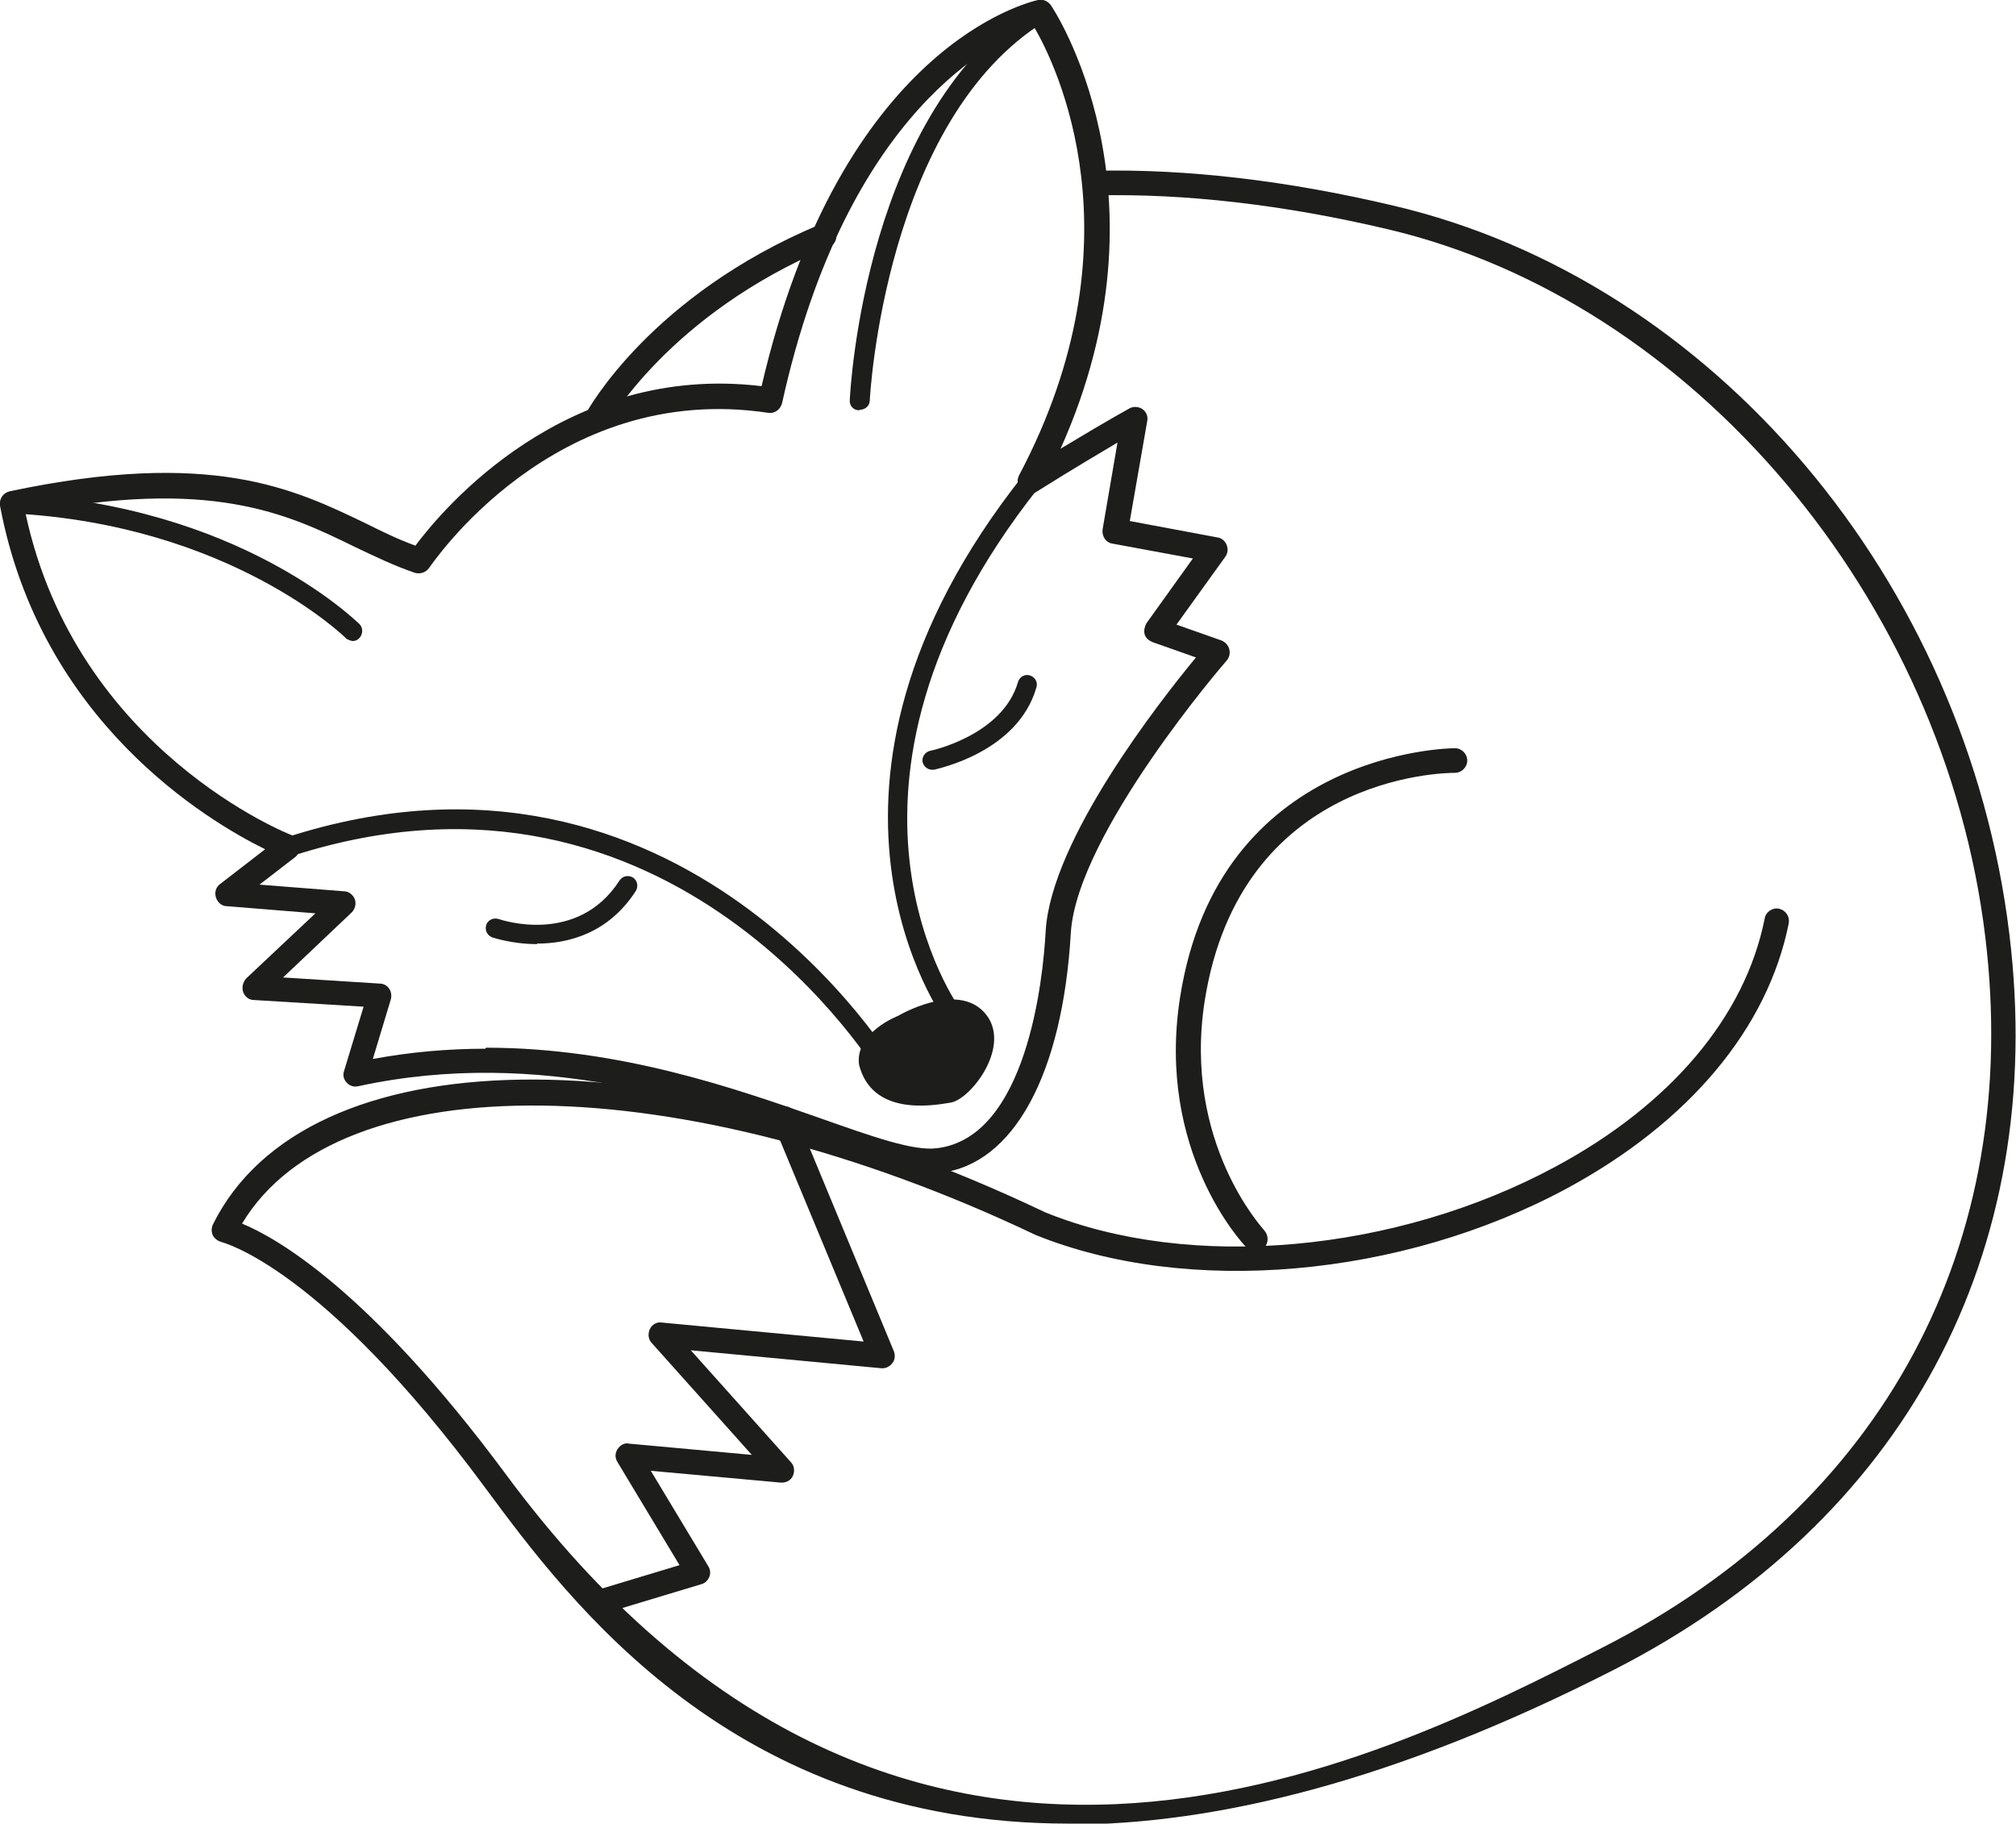 <?xml version="1.0" encoding="UTF-8"?><svg id="Layer_2" xmlns="http://www.w3.org/2000/svg" viewBox="0 0 39.31 35.56"><defs><style>.cls-1{fill:#1d1d1b;}</style></defs><g id="Fox"><g><path class="cls-1" d="m18.15,22.88c-.56,0-1.32-.27-2.33-.62-2.1-.74-5.27-1.85-8.83-1.08-.08.02-.17,0-.23-.07-.06-.06-.08-.15-.05-.23l.38-1.25-2.14-.13c-.1,0-.18-.07-.21-.16s0-.19.06-.26l1.35-1.27-1.73-.14c-.1,0-.18-.08-.21-.17-.03-.1,0-.2.08-.26l.88-.68C4.05,16.01.79,14.07,0,9.86c-.02-.13.06-.25.19-.28,3.93-.83,5.54-.05,6.95.63.32.16.63.31.96.43.53-.71,2.92-3.57,6.75-3.11C16.4.87,20.08.04,20.24,0c.1-.02.19.02.25.1.03.04,2.44,3.63.19,8.65,1.06-.64,1.34-.78,1.35-.79.08-.04.18-.03.25.02.07.05.11.14.09.23l-.34,1.95,1.71.32c.08.01.15.07.18.15s.02.16-.03.23l-.95,1.32.88.31c.07.03.13.09.15.17.02.08,0,.16-.05.22-.03.03-2.92,3.38-3.04,5.31-.16,2.76-1.12,4.52-2.55,4.68-.06,0-.12,0-.18,0Zm-8.67-2.45c2.61,0,4.87.8,6.5,1.37,1.02.36,1.83.65,2.29.59,1.75-.21,2.07-3.29,2.12-4.24.11-1.78,2.22-4.47,2.93-5.33l-.85-.3c-.07-.03-.13-.08-.15-.15-.02-.07,0-.15.03-.21l.91-1.27-1.57-.29c-.13-.02-.21-.15-.19-.28l.29-1.69c-.3.18-.8.47-1.58.96-.09.06-.21.05-.29-.03-.08-.07-.1-.19-.05-.29,2.42-4.57.72-8.02.29-8.75-.71.24-3.64,1.59-4.91,7.34-.03.12-.14.21-.27.19-4.19-.63-6.58,2.99-6.61,3.02-.06.09-.17.13-.28.1-.41-.14-.78-.32-1.18-.51-1.31-.64-2.8-1.36-6.41-.64.99,4.62,5.16,6.26,5.2,6.27.08.03.14.1.15.19.01.09-.02.17-.09.23l-.7.54,1.65.13c.09,0,.18.07.21.16.03.09,0,.19-.06.25l-1.34,1.27,1.89.12c.07,0,.14.04.18.1.04.06.05.14.03.21l-.35,1.16c.75-.14,1.49-.2,2.19-.2Z"/><path class="cls-1" d="m20.83,35.56c-6.53,0-9.72-4.32-11.37-6.55-3.19-4.32-5.12-4.78-5.14-4.79-.07-.02-.13-.06-.17-.13-.03-.07-.03-.14,0-.21,1.82-3.68,8.8-3.78,16.23-.24,2.83,1.15,6.83.79,9.95-.89,2.25-1.21,3.7-2.93,4.08-4.84.02-.13.16-.22.28-.19.13.03.21.15.19.28-.41,2.05-1.94,3.88-4.32,5.17-3.24,1.75-7.41,2.11-10.37.91-6.91-3.29-13.59-3.36-15.47-.22.68.28,2.49,1.31,5.13,4.87,7.68,10.4,16.95,5.67,21.41,3.39,5.47-2.79,8.18-7.85,7.45-13.86-.8-6.59-5.7-12.39-11.65-13.79-2.03-.48-3.96-.7-5.7-.66,0,0,0,0,0,0-.13,0-.24-.1-.24-.23,0-.13.1-.24.23-.25,1.79-.04,3.75.19,5.82.68,6.23,1.46,11.17,7.3,12.01,14.2.76,6.23-2.05,11.46-7.71,14.35-4.29,2.19-7.79,3.02-10.65,3.02Z"/><path class="cls-1" d="m11.63,8.42s-.08,0-.11-.03c-.12-.06-.16-.21-.1-.32.05-.09,1.27-2.31,4.56-3.69.12-.05.26,0,.31.13.05.12,0,.26-.13.31-3.12,1.31-4.31,3.45-4.32,3.47-.04.08-.13.13-.21.13Z"/><path class="cls-1" d="m24.47,24.39c-.06,0-.13-.02-.17-.07-.07-.07-1.76-1.87-1.29-4.87.75-4.81,5.26-4.86,5.36-4.86h0c.13,0,.24.11.24.24,0,.13-.11.24-.24.24,0,0,0,0,0,0-.25,0-4.19.07-4.88,4.45-.43,2.77,1.15,4.45,1.16,4.47.09.1.09.25,0,.34-.05.04-.11.07-.17.07Z"/><path class="cls-1" d="m16.75,8h0c-.11,0-.19-.09-.18-.2.01-.23.31-5.69,3.63-7.72.09-.05.21-.03.26.06s.03.21-.06.26c-3.15,1.92-3.44,7.36-3.44,7.41,0,.1-.09.18-.19.18Z"/><path class="cls-1" d="m6.87,12.5s-.1-.02-.13-.06c-.02-.02-2.26-2.21-6.51-2.43-.1,0-.19-.1-.18-.2s.09-.17.2-.18c4.4.23,6.66,2.45,6.76,2.54.07.07.07.19,0,.27-.04.04-.08.06-.13.06Z"/><path class="cls-1" d="m18.59,20c-.06,0-.11-.03-.15-.08-.03-.04-3.33-4.54,1.51-10.65.07-.08.18-.1.27-.03.08.06.1.18.03.27-4.66,5.89-1.54,10.15-1.51,10.19.06.08.05.2-.04.27-.03.03-.07.04-.11.04Z"/><path class="cls-1" d="m17.33,21.1c-.07,0-.13-.03-.16-.09-.04-.07-4.02-6.72-11.47-4.32-.1.03-.21-.02-.24-.12-.03-.1.02-.21.12-.24,7.75-2.51,11.87,4.42,11.91,4.49.05.09.02.21-.07.26-.03.02-.06.03-.1.03Z"/><path class="cls-1" d="m10.47,18.41c-.49,0-.86-.13-.87-.13-.1-.04-.15-.14-.12-.24.03-.1.14-.15.24-.12.06.02,1.54.52,2.36-.75.06-.09.17-.11.26-.06.09.06.11.17.06.26-.54.84-1.33,1.03-1.93,1.03Z"/><path class="cls-1" d="m18.18,15.01c-.09,0-.17-.06-.19-.15-.02-.1.05-.2.15-.22.01,0,1.41-.3,1.71-1.34.03-.1.13-.16.23-.13.1.03.16.13.13.23-.36,1.27-1.93,1.59-2,1.61-.01,0-.03,0-.04,0Z"/><path class="cls-1" d="m17.51,19.81s1.14-.68,1.69-.06-.26,1.68-.66,1.75-1.54.25-1.79-.74c-.08-.63.76-.95.76-.95Z"/><path class="cls-1" d="m11.63,31.5c-.1,0-.2-.07-.23-.17-.04-.13.03-.26.16-.3l1.69-.51-1.21-2.01c-.05-.08-.05-.17,0-.25.05-.08.14-.13.22-.11l2.4.22-1.95-2.18c-.07-.07-.08-.18-.04-.27.04-.09.14-.15.24-.13l3.93.37-1.77-4.26c-.05-.12,0-.26.13-.31.12-.05.26,0,.31.13l1.92,4.63c.03.08.02.17-.03.23-.05.07-.14.11-.22.1l-3.71-.35,1.95,2.18c.07.07.08.18.04.27-.04.09-.14.14-.24.13l-2.53-.23,1.12,1.86c.04.06.05.14.02.21-.03.07-.08.12-.15.14l-1.99.6s-.05.01-.07.01Z"/></g></g></svg>